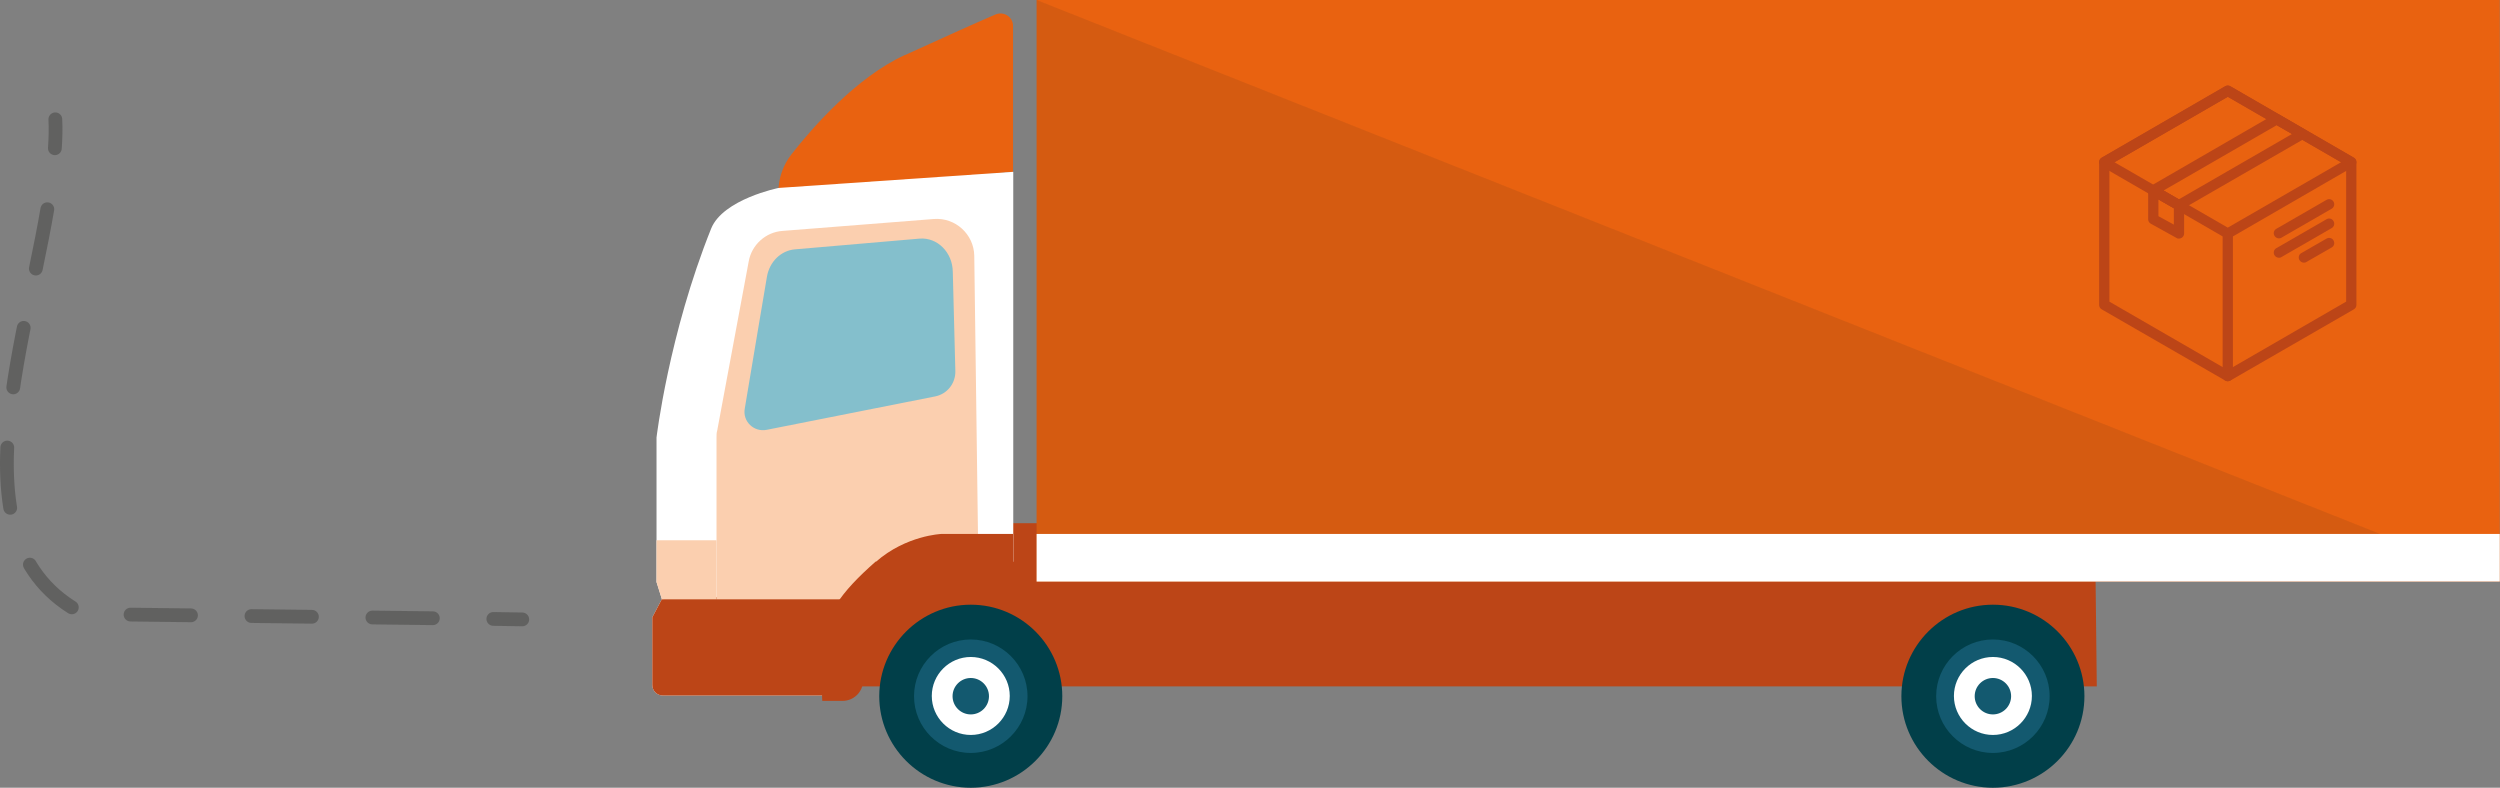 <?xml version="1.0" encoding="UTF-8"?>
<svg id="Laag_2" data-name="Laag 2" xmlns="http://www.w3.org/2000/svg" xmlns:xlink="http://www.w3.org/1999/xlink" viewBox="0 0 107.08 33.74">
  <rect x="0" y="0" width="107.08" height="33.74" fill="#808080" stroke="none"/>
  <defs>
    <style>
      .cls-1, .cls-2, .cls-3 {
        fill: none;
      }

      .cls-4 {
        fill: #13596f;
      }

      .cls-2, .cls-3 {
        stroke: #616160;
        stroke-linecap: round;
        stroke-linejoin: round;
        stroke-width: .59px;
      }

      .cls-5 {
        fill: #013f49;
      }

      .cls-6 {
        fill: #bc4517;
      }

      .cls-7 {
        fill: #84bfcc;
      }

      .cls-8 {
        fill: #e96210;
      }

      .cls-9 {
        fill: #fff;
      }

      .cls-10 {
        fill: #fbcfaf;
      }

      .cls-11 {
        opacity: .1;
      }

      .cls-12 {
        fill: #1e1e1c;
      }

      .cls-3 {
        stroke-dasharray: 2.59 2.59;
      }

      .cls-13 {
        clip-path: url(#clippath);
      }
    </style>
    <clipPath id="clippath">
      <rect class="cls-1" x="44.41" width="62.67" height="24.91"/>
    </clipPath>
  </defs>
  <g id="Laag_1-2" data-name="Laag 1">
    <g>
      <polygon class="cls-6" points="89.81 29.4 35.21 29.4 35.21 22.41 89.73 22.41 89.81 29.4"/>
      <path class="cls-8" d="M38.76,2.36c1.77-.81,3.11-1.41,3.88-1.74.36-.15.75.11.75.49v6.25l-10.05.87c0-.59.2-1.16.56-1.62.9-1.15,2.78-3.3,4.85-4.25"/>
      <path class="cls-9" d="M28.12,24.93v-6.19s.52-4.41,2.34-8.95c.51-1.26,2.89-1.74,2.89-1.74l10.05-.69v16.7h-2.02c-1.09,0-5,1.26-5,4.4v1.33h-7.99c-.25,0-.45-.2-.45-.45v-2.9l.41-.78-.23-.73Z"/>
      <path class="cls-6" d="M28.35,25.66c3.24-.09,6.47-.32,9.71-.29-.93.71-1.68,1.72-1.68,3.09v1.33h-7.99c-.25,0-.45-.2-.45-.45v-2.9l.41-.78h0Z"/>
      <path class="cls-10" d="M32.07,11.19c.13-.71.73-1.25,1.45-1.3l6.48-.51c.92-.07,1.71.65,1.73,1.57l.16,12.01s-3.44.37-4.31,1.15c-.87.78-1.29,1.56-1.29,1.56h-5.6v-6.94c0-.1,0-.2.03-.29l1.35-7.25Z"/>
      <path class="cls-7" d="M32.85,11.85c.11-.64.6-1.12,1.2-1.17l5.34-.46c.76-.06,1.41.59,1.42,1.42l.11,4.26c.01.52-.35.98-.87,1.08l-7.21,1.43c-.55.11-1.04-.36-.94-.91.32-1.93.95-5.65.95-5.65"/>
      <polygon class="cls-10" points="30.69 25.67 28.35 25.67 28.12 24.93 28.12 23.14 30.69 23.14 30.69 25.67"/>
      <path class="cls-5" d="M41.58,25.9c2.17,0,3.92,1.76,3.92,3.92s-1.76,3.92-3.92,3.92-3.92-1.76-3.92-3.92,1.76-3.92,3.92-3.92"/>
      <path class="cls-4" d="M41.58,27.39c1.34,0,2.43,1.09,2.43,2.43s-1.09,2.43-2.43,2.43-2.43-1.09-2.43-2.43,1.09-2.43,2.43-2.43"/>
      <path class="cls-9" d="M41.58,28.14c.92,0,1.67.75,1.67,1.67s-.75,1.67-1.67,1.67-1.67-.75-1.67-1.67.75-1.67,1.67-1.67"/>
      <path class="cls-4" d="M41.58,29.04c.43,0,.78.35.78.78s-.35.78-.78.78-.78-.35-.78-.78.35-.78.78-.78"/>
      <path class="cls-5" d="M85.36,25.9c2.17,0,3.92,1.76,3.92,3.92s-1.76,3.92-3.92,3.92-3.92-1.76-3.92-3.92,1.76-3.92,3.92-3.92"/>
      <path class="cls-4" d="M85.36,27.39c1.34,0,2.43,1.09,2.43,2.43s-1.09,2.43-2.43,2.43-2.43-1.09-2.43-2.43,1.09-2.43,2.43-2.43"/>
      <path class="cls-9" d="M85.36,28.14c.92,0,1.67.75,1.67,1.67s-.75,1.67-1.67,1.67-1.67-.75-1.67-1.67.75-1.67,1.67-1.67"/>
      <path class="cls-4" d="M85.36,29.04c.43,0,.78.35.78.78s-.35.78-.78.78-.78-.35-.78-.78.35-.78.78-.78"/>
      <rect class="cls-8" x="44.4" width="62.67" height="24.91"/>
      <g class="cls-11">
        <g class="cls-13">
          <polygon class="cls-12" points="44.4 24.91 44.4 0 107.08 24.91 44.4 24.91"/>
        </g>
      </g>
      <rect class="cls-9" x="44.4" y="22.87" width="62.67" height="2.04"/>
      <path class="cls-6" d="M37.52,24.06c1.29-1.13,2.8-1.19,2.8-1.19h3.07v1.63c0,.16-.13.29-.29.29h-2.96c-2.66.18-3.17,2.84-3.17,2.84v1.51c0,.48-.39.88-.88.88h-.87s-.05-.87,0-2.25c.05-1.38.78-2.39,2.29-3.72"/>
      <path class="cls-6" d="M95.31,16.3l-5.29-3.05c-.07-.04-.11-.11-.11-.19v-6.11c0-.08.04-.15.11-.19l5.29-3.06c.07-.04.15-.04.22,0l5.29,3.06c.07.04.11.11.11.19v6.11c0,.08-.04.15-.11.19l-5.29,3.05s-.07.03-.11.03-.08-.01-.11-.03M100.49,7.07l-5.07-2.93-5.07,2.93v5.85l5.07,2.93,5.07-2.93v-5.85Z"/>
      <path class="cls-6" d="M95.31,10.19l-5.29-3.06c-.07-.04-.11-.11-.11-.19s.04-.15.11-.19l5.29-3.06c.07-.04.15-.04.22,0l5.29,3.06c.07.04.11.11.11.19s-.04.15-.11.19l-5.29,3.06s-.07.03-.11.03-.08,0-.11-.03M95.42,4.15l-4.85,2.8,4.85,2.8,4.85-2.8-4.85-2.8Z"/>
      <path class="cls-6" d="M95.42,16.33c.12,0,.22-.1.22-.22v-6.11c0-.12-.1-.22-.22-.22s-.22.1-.22.22v6.11c0,.12.1.22.22.22"/>
      <path class="cls-6" d="M97.61,10.21s.08,0,.11-.03l2.15-1.24c.11-.06.14-.2.08-.3-.06-.11-.2-.14-.3-.08l-2.15,1.24c-.11.06-.14.2-.08.3.04.07.12.11.19.11"/>
      <path class="cls-6" d="M97.61,11.04s.08,0,.11-.03l2.15-1.24c.11-.06.14-.2.08-.3-.06-.11-.2-.14-.3-.08l-2.15,1.24c-.11.06-.14.2-.08.3.04.07.12.11.19.11"/>
      <path class="cls-6" d="M98.68,11.25s.08,0,.11-.03l1.08-.62c.11-.06.14-.2.08-.3-.06-.11-.2-.14-.3-.08l-1.08.62c-.11.06-.14.2-.08.3.04.07.12.11.19.11"/>
      <path class="cls-6" d="M93.21,8.98l-1.1-.63c-.07-.04-.11-.11-.11-.19s.04-.15.11-.19l5.29-3.06c.07-.04.15-.04.22,0l1.1.64c.07.04.11.11.11.19s-.04.15-.11.19l-5.29,3.05s-.07.03-.11.03-.08,0-.11-.03M97.52,5.36l-4.85,2.8.65.38,4.85-2.8-.66-.38Z"/>
      <path class="cls-6" d="M93.22,10.19l-1.1-.61c-.07-.04-.11-.11-.11-.19v-1.23c0-.08.04-.15.11-.19.07-.04.15-.04.22,0l1.1.63c.07.04.11.11.11.19v1.21c0,.08-.04.15-.11.19-.03.02-.07.03-.11.03s-.07,0-.11-.03M92.45,8.54v.72l.66.36v-.7l-.66-.38Z"/>
      <line class="cls-2" x1="22.37" y1="26.53" x2="21.13" y2="26.51"/>
      <path class="cls-3" d="M18.54,26.48l-14.96-.18c-5.92-3.01-2.2-12.14-1.35-18.66"/>
      <path class="cls-2" d="M2.35,6.35c.03-.43.04-.84.02-1.24"/>
    </g>
  </g>
</svg>